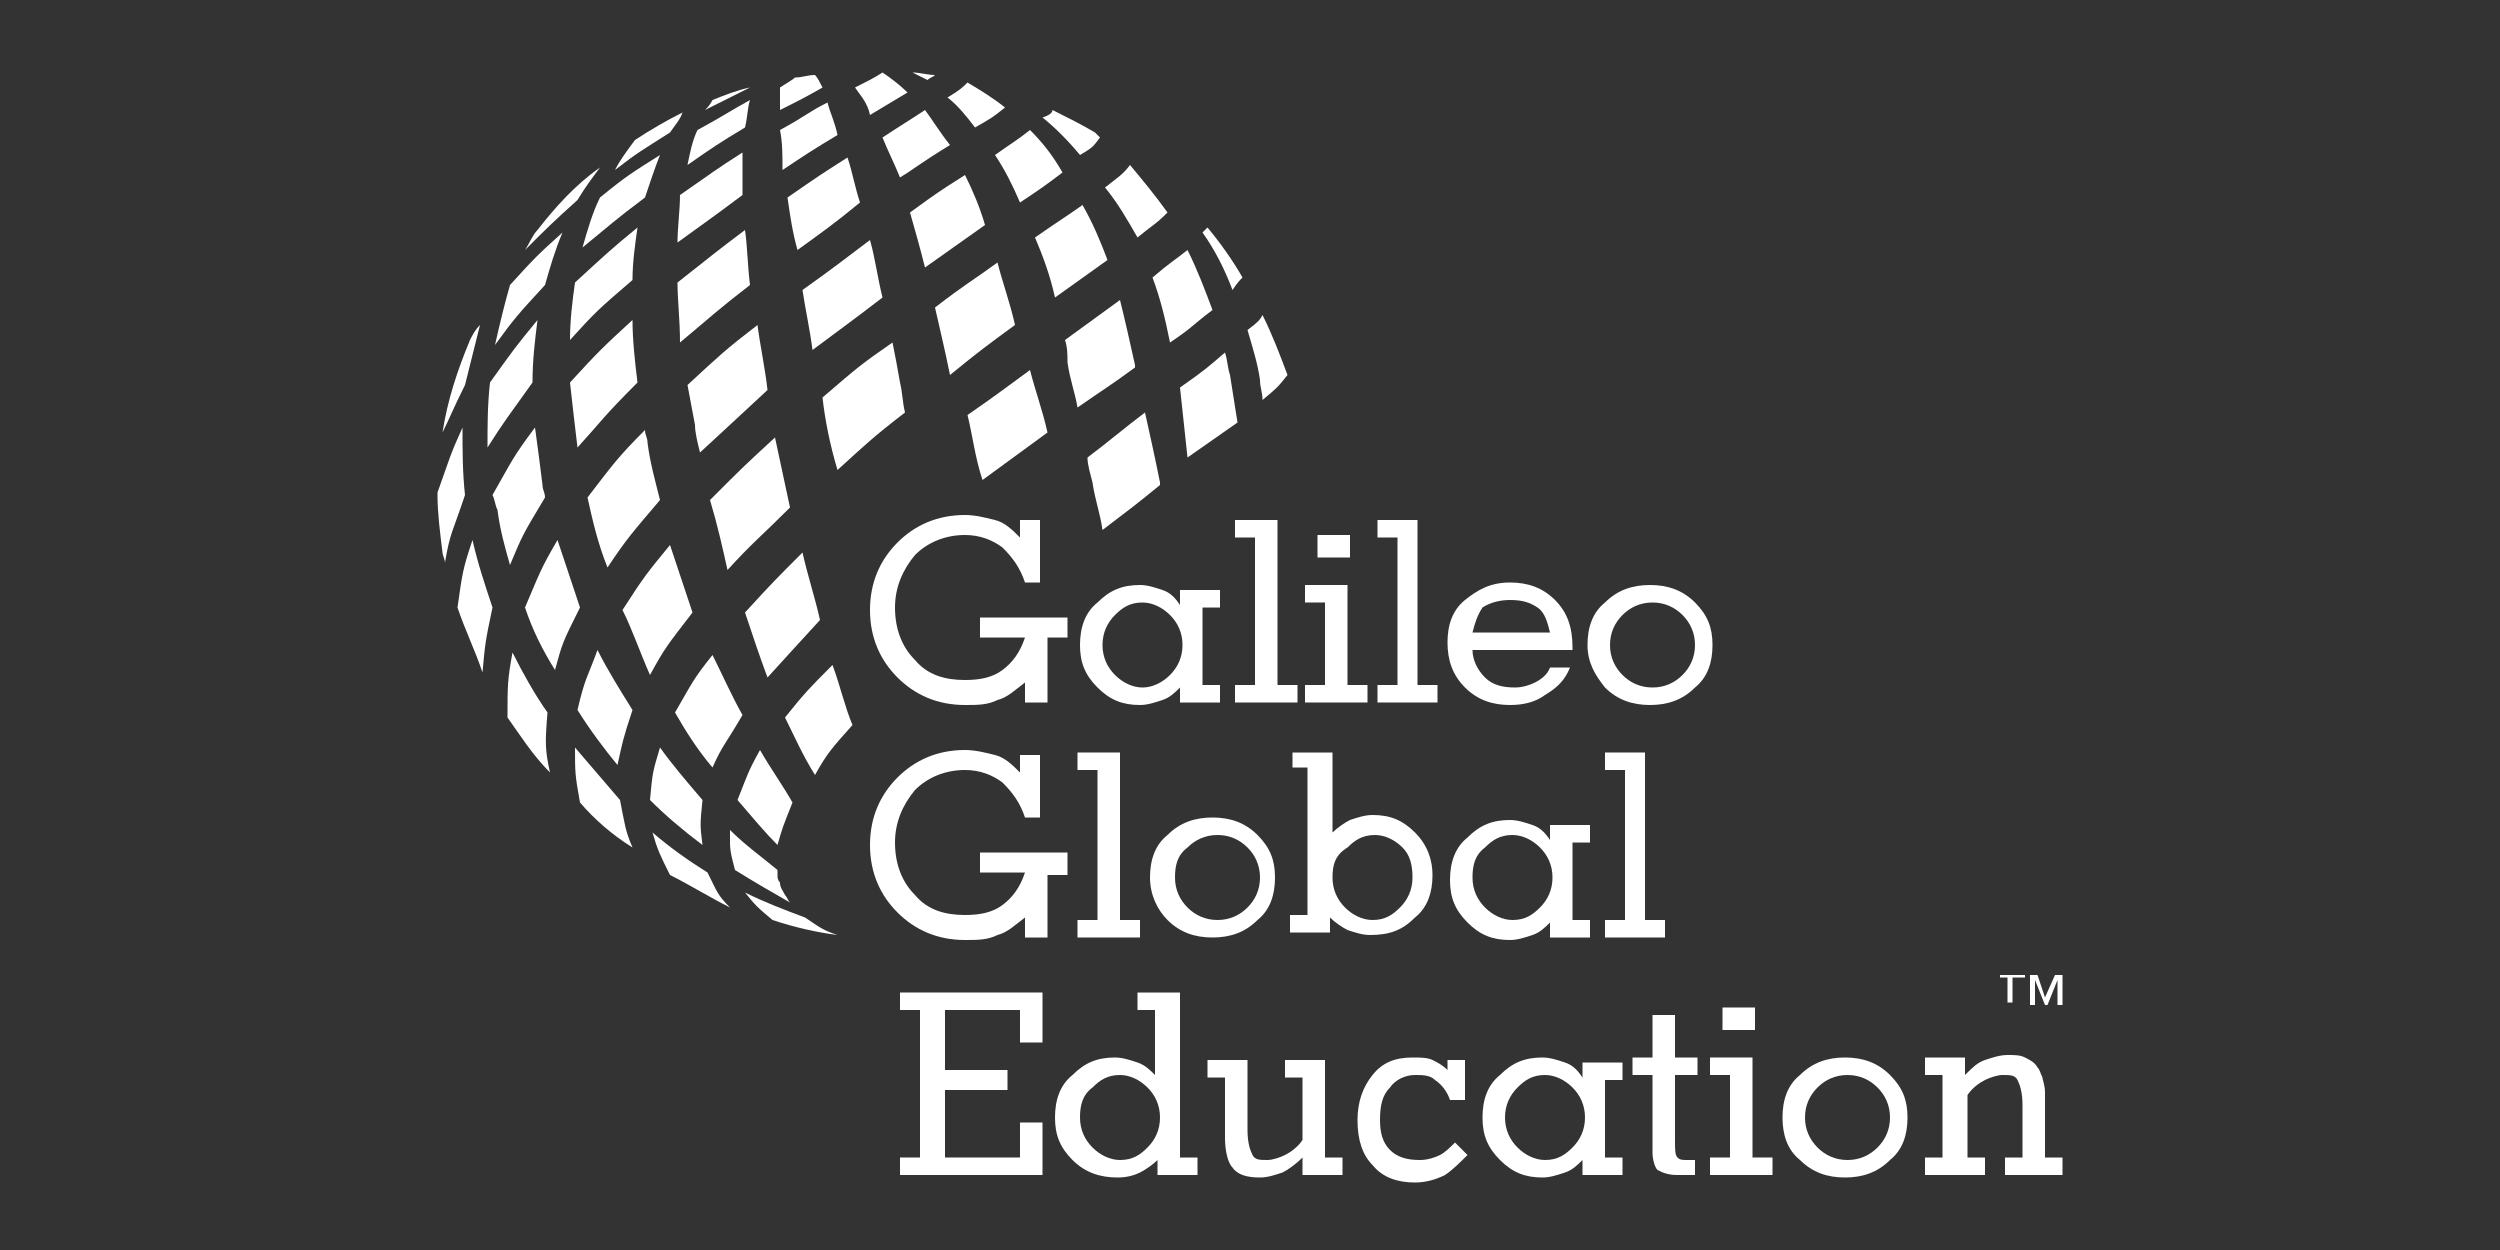 <?xml version="1.0" encoding="utf-8"?>
<!-- Generator: Adobe Illustrator 24.0.1, SVG Export Plug-In . SVG Version: 6.00 Build 0)  -->
<svg version="1.1" id="Calque_1" xmlns="http://www.w3.org/2000/svg" xmlns:xlink="http://www.w3.org/1999/xlink" x="0px" y="0px"
	 viewBox="0 0 100 50" style="enable-background:new 0 0 100 50;" xml:space="preserve">
<rect x="0" y="0" width="100" height="50" fill="#333333" stroke="none"/>
<style type="text/css">
	.st0{fill:#FFFFFF;}
	.st1{fill:#00D500;}
</style>
<g>
	<path class="st0" d="M28.5,4c0.5-0.2,1-0.4,1.5-0.5c-0.8,0.4-1,0.5-1.8,0.9C28.3,4.3,28.4,4.2,28.5,4"/>
	<path class="st0" d="M31.8,3.1c0.3,0,0.5-0.1,0.8-0.1c0.1,0.1,0.2,0.3,0.3,0.5c-0.7,0.4-0.9,0.5-1.7,0.9c0-0.4,0-0.7,0-0.9
		C31.5,3.3,31.7,3.2,31.8,3.1"/>
	<path class="st0" d="M36.5,2.9c0.3,0,0.6,0.1,0.9,0.1c-0.1,0.1-0.2,0.1-0.3,0.2C36.9,3.1,36.7,3,36.5,2.9"/>
	<path class="st0" d="M42.1,4.4c0.6,0.3,1.2,0.6,1.7,0.9c0.1,0.1,0.1,0.1,0.2,0.2c-0.3,0.4-0.3,0.4-0.8,0.7c-0.5-0.6-1-1.1-1.5-1.5
		C42,4.6,42.1,4.5,42.1,4.4"/>
	<path class="st0" d="M37.9,3.9c0.5-0.3,0.6-0.4,0.8-0.6c0.5,0.3,1,0.6,1.5,1c-0.5,0.4-0.5,0.4-1.2,0.8C38.7,4.7,38.3,4.2,37.9,3.9"
		/>
	<path class="st0" d="M34.2,3.5c0.4-0.2,0.8-0.4,1.1-0.6c0.3,0.2,0.7,0.5,1,0.8c-0.5,0.3-1,0.6-1.5,0.9C34.7,4.1,34.4,3.8,34.2,3.5"
		/>
	<path class="st0" d="M17.5,19.8c0,0,0-0.1,0-0.1c0.5-1.4,0.5-1.5,1-2.6c0,0.9,0,1.8,0.1,2.7c-0.5,1.5-0.6,1.5-0.8,2.7
		c0-0.1-0.1-0.3-0.1-0.4C17.6,21.3,17.5,20.5,17.5,19.8"/>
	<path class="st0" d="M17.7,17.3c0.2-1.3,0.6-2.5,1.1-3.7c0.1-0.2,0.2-0.4,0.4-0.6c-0.2,0.8-0.4,1.6-0.6,2.4
		C18.1,16.4,18,16.7,17.7,17.3"/>
	<path class="st0" d="M21.5,9.2C22.2,8.3,23,7.4,24,6.7c-0.3,0.4-0.6,0.8-0.9,1.3c-1,0.9-1.2,1.1-2.1,2C21.2,9.7,21.3,9.4,21.5,9.2"
		/>
	<path class="st0" d="M25.4,5.6c0.6-0.4,1.3-0.8,1.9-1.1C27.2,4.8,27,5,26.8,5.3c-1.1,0.7-1.3,0.8-2.2,1.5C24.8,6.4,25.1,6,25.4,5.6
		"/>
	<path class="st0" d="M48.3,9.1c0.5,0.6,1,1.3,1.4,2c-0.1,0.1-0.2,0.2-0.4,0.5c-0.3-0.8-0.7-1.6-1.2-2.3C48.2,9.2,48.2,9.2,48.3,9.1
		"/>
	<path class="st0" d="M50.5,12.6c0.4,0.8,0.7,1.6,1,2.4c-0.4,0.5-0.4,0.5-1,1c0-0.3-0.1-0.5-0.1-0.8c-0.1-0.7-0.3-1.3-0.5-2
		C50.3,12.9,50.4,12.8,50.5,12.6"/>
	<path class="st0" d="M30.9,36.8c-0.6-0.5-0.7-0.6-1.1-1.1c0.8,0.4,1.6,0.7,2.4,1c0.6,0.4,0.7,0.5,1.3,0.7
		C32.7,37.3,31.8,37.1,30.9,36.8"/>
	<path class="st0" d="M29.4,34.8c-0.1-0.4-0.2-0.7-0.2-1.1c0-0.2,0-0.3,0-0.5c0.6,0.6,1.3,1.1,1.9,1.6c0,0,0,0.1,0,0.1
		c0,0,0,0.1,0,0.1c0,0.1,0,0.2,0.1,0.3c0,0.2,0.1,0.3,0.2,0.5c0.1,0.1,0.1,0.2,0.2,0.3C30.9,35.7,30.2,35.3,29.4,34.8"/>
	<path class="st0" d="M26.8,35c-0.4-0.8-0.5-1-0.7-1.7c0.7,0.6,1.4,1.1,2.2,1.6c0.4,0.8,0.4,0.9,0.9,1.4
		C28.4,35.9,27.6,35.4,26.8,35"/>
	<path class="st0" d="M29.5,32c0.4-1,0.4-1.1,0.9-2c0.4,0.7,0.9,1.4,1.3,2.1c-0.4,1-0.4,1-0.6,1.7C30.6,33.3,30.1,32.7,29.5,32"/>
	<path class="st0" d="M26,32c0.1-1.1,0.1-1.1,0.4-2.1c0.5,0.7,1.1,1.4,1.7,2.1c-0.1,1-0.1,1,0,1.8C27.3,33.2,26.6,32.6,26,32"/>
	<path class="st0" d="M31.4,28.7c0.8-1,1-1.2,1.9-2.1c0.3,0.8,0.5,1.7,0.8,2.4c-0.8,0.9-1,1.1-1.5,2C32.1,30.2,31.8,29.5,31.4,28.7"
		/>
	<path class="st0" d="M23.2,32.1c-0.2-1.1-0.2-1.2-0.2-2.2c0.6,0.7,1.2,1.4,1.8,2.1c0.2,1,0.2,1.2,0.5,1.9
		C24.5,33.4,23.8,32.8,23.2,32.1"/>
	<path class="st0" d="M27,28.5c0.7-1.2,0.7-1.3,1.5-2.3c0.4,0.8,0.8,1.7,1.2,2.4c-0.7,1.2-0.8,1.2-1.2,2.1
		C27.9,30,27.4,29.2,27,28.5"/>
	<path class="st0" d="M23.1,28.4c0.3-1.3,0.4-1.3,0.8-2.4c0.4,0.8,0.9,1.6,1.4,2.4c-0.4,1.2-0.4,1.3-0.6,2.2
		C24.2,30,23.6,29.2,23.1,28.4"/>
	<path class="st0" d="M29.8,24.5c1.1-1.2,1.2-1.3,2.3-2.4c0.2,0.9,0.5,1.8,0.7,2.7c-1,1.1-1.2,1.3-2.1,2.3
		C30.4,26.3,30.1,25.4,29.8,24.5"/>
	<path class="st0" d="M20.3,28.7c0-1.3,0-1.5,0.2-2.6c0.4,0.8,0.9,1.7,1.4,2.4c-0.1,1.2-0.1,1.5,0.1,2.4
		C21.3,30.2,20.8,29.4,20.3,28.7"/>
	<path class="st0" d="M24.9,24.4c0.9-1.4,1-1.5,1.9-2.6c0.3,0.9,0.6,1.8,0.9,2.7c-1,1.3-1.1,1.4-1.7,2.5
		C25.6,26.1,25.3,25.2,24.9,24.4L24.9,24.4L24.9,24.4z"/>
	<path class="st0" d="M21,24.3c0.6-1.4,0.6-1.5,1.3-2.7c0.3,0.9,0.6,1.8,0.9,2.7c-0.7,1.4-0.7,1.4-1,2.5C21.7,26,21.3,25.2,21,24.3"
		/>
	<path class="st0" d="M28.4,20c1.3-1.3,1.4-1.4,2.6-2.5c0.2,0.9,0.4,1.9,0.6,2.8c-1.2,1.2-1.5,1.4-2.5,2.5
		C28.9,21.9,28.7,21,28.4,20"/>
	<path class="st0" d="M18.3,24.3c0.2-1.4,0.2-1.5,0.6-2.7c0.2,0.9,0.5,1.8,0.8,2.7c-0.3,1.4-0.3,1.5-0.4,2.6
		C19,26,18.6,25.2,18.3,24.3"/>
	<path class="st0" d="M23.5,19.9c1-1.3,1.2-1.6,2.3-2.7c0,0.2,0.1,0.3,0.1,0.5c0.1,0.8,0.3,1.5,0.5,2.3c-1.1,1.3-1.3,1.5-2.1,2.7
		C23.9,21.7,23.7,20.8,23.5,19.9"/>
	<path class="st0" d="M47.2,15.5c1-0.7,1.1-0.8,1.8-1.4c0.1,0.3,0.1,0.6,0.2,0.9c0.1,0.6,0.2,1.3,0.3,1.9c-1,0.7-1,0.7-2,1.4
		C47.4,17.4,47.3,16.4,47.2,15.5"/>
	<path class="st0" d="M32.9,15.9c1.4-1.2,1.5-1.3,2.8-2.2c0.1,0.5,0.2,1,0.3,1.6c0.1,0.4,0.1,0.8,0.2,1.2c-1.3,1-1.6,1.3-2.7,2.3
		C33.2,17.8,33,16.8,32.9,15.9"/>
	<path class="st0" d="M19.7,19.8c0.8-1.4,0.8-1.5,1.7-2.7c0.1,0.7,0.2,1.5,0.3,2.3c0,0.2,0.1,0.3,0.1,0.5c-0.9,1.5-0.9,1.5-1.4,2.7
		c-0.2-0.7-0.4-1.4-0.5-2.2C19.8,20.2,19.8,20,19.7,19.8"/>
	<path class="st0" d="M42.6,13.6c0.7-0.5,1.5-1.1,2.2-1.6c0.2,0.8,0.4,1.7,0.6,2.6c0,0,0,0.1,0,0.1c-1.1,0.8-1,0.7-2.3,1.6
		c-0.1-0.6-0.3-1.1-0.4-1.8C42.7,14.2,42.7,13.9,42.6,13.6"/>
	<path class="st0" d="M27.5,15.4c1.3-1.2,1.5-1.4,2.8-2.4c0.1,0.8,0.3,1.7,0.4,2.6c-1.3,1.2-1.5,1.4-2.7,2.5
		c-0.1-0.4-0.2-0.8-0.2-1.1C27.7,16.5,27.6,15.9,27.5,15.4"/>
	<path class="st0" d="M37.4,12.3c1.3-1,1.4-1,2.5-1.8c0.2,0.8,0.5,1.6,0.7,2.5c-1.1,0.8-1.5,1.1-2.6,2c0,0,0,0,0,0
		C37.8,14,37.6,13.2,37.4,12.3"/>
	<path class="st0" d="M38.7,16.6c1.3-0.9,1.4-1,2.5-1.8c0.2,0.8,0.5,1.6,0.7,2.5c-1.1,0.8-1.5,1.1-2.6,1.9c0,0,0,0,0,0
		C39,18.3,38.9,17.4,38.7,16.6"/>
	<path class="st0" d="M43.5,18.3c0.8-0.6,1.5-1.2,2.3-1.8c0.2,0.9,0.4,1.8,0.6,2.8c0,0,0,0.1,0,0.1c-1.1,0.9-1,0.8-2.3,1.8
		c-0.1-0.7-0.3-1.2-0.4-1.9C43.6,18.9,43.5,18.6,43.5,18.3"/>
	<path class="st0" d="M22.8,15.3c1.1-1.2,1.3-1.4,2.5-2.5c0,0.8,0.1,1.7,0.2,2.5c-1.4,1.4-1.4,1.5-2.4,2.6
		C23,17.1,22.9,16.2,22.8,15.3"/>
	<path class="st0" d="M46.1,11.1c0.7-0.6,0.9-0.7,1.4-1.1c0.4,0.8,0.7,1.6,1,2.4c-0.8,0.6-0.8,0.7-1.7,1.3
		C46.6,12.7,46.4,11.9,46.1,11.1"/>
	<path class="st0" d="M32.1,11.6c1.4-1,1.5-1.1,2.7-2c0.2,0.7,0.3,1.5,0.5,2.3c-1.3,1-1.6,1.2-2.8,2.1
		C32.4,13.2,32.2,12.3,32.1,11.6"/>
	<path class="st0" d="M19.6,15.3c1-1.4,1-1.4,1.9-2.5c-0.1,0.8-0.2,1.6-0.2,2.5c-1,1.4-1.1,1.5-1.8,2.6C19.5,17,19.5,16.2,19.6,15.3
		"/>
	<path class="st0" d="M41.4,9.5c1-0.7,1.2-0.8,1.9-1.3c0.4,0.7,0.7,1.4,1,2.2c-0.7,0.5-1.4,1-2.1,1.5C42,11,41.7,10.2,41.4,9.5"/>
	<path class="st0" d="M27.1,11.3c1.4-1.1,1.5-1.2,2.7-2.1c0.1,0.7,0.1,1.4,0.2,2.2c-1.3,1-1.6,1.3-2.8,2.3
		C27.2,12.8,27.1,12,27.1,11.3"/>
	<path class="st0" d="M36.4,8.5c1.1-0.8,1.1-0.8,2.2-1.5c0.3,0.6,0.6,1.3,0.8,2c-1,0.7-1.4,1-2.4,1.7C36.8,9.9,36.6,9.2,36.4,8.5"/>
	<path class="st0" d="M23,11.3c1.2-1.1,1.4-1.3,2.5-2.2c-0.1,0.7-0.2,1.4-0.2,2.1c-1.4,1.2-1.5,1.3-2.5,2.4
		C22.8,12.8,22.9,12,23,11.3"/>
	<path class="st0" d="M44.2,7.5c0.5-0.4,0.7-0.5,1-0.9c0.5,0.6,1,1.2,1.5,1.9c-0.5,0.5-0.6,0.5-1.2,1C45.1,8.8,44.7,8.1,44.2,7.5"/>
	<path class="st0" d="M31.5,7.9c1.3-0.9,1.3-0.9,2.4-1.6c0.2,0.6,0.3,1.2,0.5,1.8C33.3,9,33,9.2,31.9,10C31.7,9.3,31.6,8.6,31.5,7.9
		"/>
	<path class="st0" d="M20.4,11.4c1-1.1,1.1-1.2,2.1-2.1c-0.3,0.7-0.5,1.4-0.7,2.1c-1.1,1.2-1.2,1.3-2,2.4
		C20,12.9,20.2,12.1,20.4,11.4"/>
	<path class="st0" d="M39.8,6.2c0.7-0.5,0.9-0.6,1.4-1c0.5,0.5,0.9,1,1.3,1.7c-0.8,0.6-0.8,0.6-1.7,1.2C40.5,7.4,40.2,6.8,39.8,6.2"
		/>
	<path class="st0" d="M27.2,7.8c1.3-0.9,1.4-1,2.5-1.7c0,0.5,0,1.1,0,1.7c-1.2,0.9-1.5,1.1-2.6,1.9C27.1,9.1,27.2,8.4,27.2,7.8"/>
	<path class="st0" d="M35.3,5.5c0.6-0.4,1.1-0.7,1.7-1.1c0.3,0.4,0.6,0.9,1,1.4c-1.3,0.8-1.5,1-2,1.3C35.8,6.6,35.5,6,35.3,5.5"/>
	<path class="st0" d="M24,7.9c1.1-0.9,1.3-1,2.4-1.7c-0.2,0.5-0.4,1.1-0.6,1.7c-1.2,0.9-1.4,1.1-2.5,2C23.5,9.2,23.7,8.5,24,7.9"/>
	<path class="st0" d="M31.2,5.2c1.1-0.6,1.1-0.7,1.9-1.1c0.1,0.4,0.3,0.8,0.4,1.3c-1,0.6-1.3,0.8-2.2,1.4
		C31.3,6.2,31.3,5.7,31.2,5.2"/>
	<path class="st0" d="M27.9,5.2C29,4.6,29.1,4.5,30,4c-0.1,0.3-0.1,0.7-0.2,1.1c-1,0.6-1.3,0.8-2.3,1.5C27.6,6.1,27.7,5.6,27.9,5.2"
		/>
	<path class="st0" d="M80.9,39.1h-0.4v1h-0.2v-1H80V39h1V39.1L80.9,39.1z M82.5,40.2h-0.2v-1h0l-0.4,1h-0.1l-0.4-1h0v1h-0.2V39h0.3
		l0.3,0.9l0.4-0.9h0.3V40.2L82.5,40.2z"/>
	<polygon class="st0" points="36,47 36,46.3 36.8,46.3 36.8,40.4 36,40.4 36,39.7 41.7,39.7 41.7,41.7 40.8,41.7 40.8,40.4 
		37.8,40.4 37.8,42.8 40.3,42.8 40.3,43.6 37.8,43.6 37.8,46.3 40.8,46.3 40.8,44.9 41.7,44.9 41.7,47 36,47 	"/>
	<path class="st0" d="M46.3,40.4h-0.8v-0.7h1.7v6.6h0.7V47h-1.6v-0.6c-0.2,0.2-0.5,0.4-0.7,0.5c-0.2,0.1-0.5,0.2-0.9,0.2
		c-0.7,0-1.3-0.2-1.8-0.7c-0.5-0.5-0.7-1-0.7-1.7c0-0.7,0.2-1.3,0.7-1.7c0.5-0.5,1-0.7,1.7-0.7c0.3,0,0.6,0.1,0.9,0.2
		c0.3,0.1,0.5,0.3,0.7,0.5V40.4L46.3,40.4z M43.2,44.7c0,0.5,0.2,0.9,0.5,1.2c0.3,0.3,0.7,0.5,1.1,0.5c0.5,0,0.8-0.2,1.1-0.5
		c0.3-0.3,0.5-0.7,0.5-1.2c0-0.5-0.2-0.9-0.5-1.2c-0.3-0.3-0.7-0.5-1.1-0.5c-0.5,0-0.8,0.2-1.1,0.5C43.3,43.8,43.2,44.2,43.2,44.7
		L43.2,44.7z"/>
	<path class="st0" d="M49,43.1h-0.7v-0.7h1.6v2.8c0,0.5,0.1,0.8,0.2,1c0.1,0.2,0.3,0.2,0.6,0.2c0.2,0,0.5-0.1,0.7-0.2
		c0.2-0.1,0.5-0.3,0.7-0.6v-2.5h-0.7v-0.7H53v3.9h0.7V47h-1.6v-0.7c-0.3,0.3-0.6,0.5-0.8,0.6c-0.3,0.1-0.6,0.2-0.9,0.2
		c-0.5,0-0.9-0.1-1.1-0.4C49.1,46.5,49,46,49,45.5V43.1L49,43.1z"/>
	<path class="st0" d="M58.2,45.7l0.5,0.5c-0.3,0.3-0.6,0.6-0.9,0.8c-0.4,0.2-0.8,0.3-1.2,0.3c-0.7,0-1.3-0.2-1.7-0.7
		c-0.4-0.4-0.6-1-0.6-1.8c0-0.7,0.2-1.3,0.6-1.8c0.4-0.5,0.9-0.7,1.6-0.7c0.3,0,0.6,0,0.8,0.1c0.2,0.1,0.4,0.2,0.6,0.4v-0.4h0.7V44
		H58c-0.1-0.3-0.3-0.6-0.6-0.8C57.2,43,56.9,43,56.6,43c-0.4,0-0.8,0.2-1,0.5c-0.3,0.3-0.4,0.7-0.4,1.3c0,0.5,0.1,0.9,0.4,1.2
		c0.3,0.3,0.7,0.4,1.2,0.4c0.3,0,0.6-0.1,0.8-0.2C57.8,46.1,58,45.9,58.2,45.7L58.2,45.7z"/>
	<path class="st0" d="M64.2,46.3h0.7V47h-1.6v-0.6c-0.2,0.2-0.4,0.4-0.7,0.5c-0.3,0.1-0.6,0.2-0.9,0.2c-0.7,0-1.2-0.2-1.7-0.7
		c-0.5-0.5-0.7-1-0.7-1.7c0-0.7,0.2-1.3,0.7-1.7c0.5-0.5,1-0.7,1.7-0.7c0.3,0,0.6,0.1,0.9,0.2c0.3,0.1,0.5,0.3,0.7,0.6v-0.6h1.6v0.7
		h-0.7V46.3L64.2,46.3z M60.2,44.7c0,0.5,0.2,0.9,0.5,1.2c0.3,0.3,0.7,0.5,1.1,0.5c0.5,0,0.8-0.2,1.1-0.5c0.3-0.3,0.5-0.7,0.5-1.2
		c0-0.5-0.2-0.9-0.5-1.2c-0.3-0.3-0.7-0.5-1.1-0.5c-0.5,0-0.8,0.2-1.1,0.5C60.4,43.8,60.2,44.2,60.2,44.7L60.2,44.7z"/>
	<path class="st0" d="M67,45.4v0.2c0,0.4,0,0.6,0.1,0.7c0.1,0.1,0.2,0.1,0.4,0.1c0,0,0.1,0,0.3,0l0,0V47c-0.1,0-0.2,0-0.3,0
		c-0.1,0-0.3,0-0.4,0c-0.4,0-0.6-0.1-0.8-0.2c-0.1-0.1-0.2-0.4-0.2-0.7v-3.1h-0.8v-0.7h0.8v-1.7H67v1.7h0.9v0.7H67V45.4L67,45.4z"/>
	<path class="st0" d="M70.1,46.3h0.8V47h-2.5v-0.7h0.8v-3.3h-0.8v-0.7h1.7V46.3L70.1,46.3z M68.9,41.2v-0.9h1.3v0.9H68.9L68.9,41.2z
		"/>
	<path class="st0" d="M71.3,44.7c0-0.7,0.2-1.3,0.7-1.7c0.5-0.5,1.1-0.7,1.8-0.7c0.7,0,1.3,0.2,1.8,0.7c0.5,0.5,0.7,1,0.7,1.7
		c0,0.7-0.2,1.3-0.7,1.7c-0.5,0.5-1.1,0.7-1.8,0.7c-0.7,0-1.3-0.2-1.8-0.7C71.5,46,71.3,45.4,71.3,44.7L71.3,44.7z M72.2,44.7
		c0,0.5,0.2,0.9,0.5,1.2c0.3,0.3,0.7,0.5,1.2,0.5c0.5,0,0.9-0.2,1.2-0.5c0.3-0.3,0.5-0.7,0.5-1.2c0-0.5-0.2-0.9-0.5-1.2
		c-0.3-0.3-0.7-0.5-1.2-0.5c-0.5,0-0.9,0.2-1.2,0.5C72.4,43.8,72.2,44.2,72.2,44.7L72.2,44.7z"/>
	<path class="st0" d="M81.8,46.3h0.7V47h-2.3v-0.7h0.7v-2.1c0-0.5-0.1-0.8-0.2-1c-0.1-0.2-0.3-0.2-0.6-0.2c-0.2,0-0.5,0.1-0.7,0.2
		c-0.2,0.1-0.5,0.3-0.7,0.6v2.5h0.7V47H77v-0.7h0.7v-3.3H77v-0.7h1.6V43c0.3-0.3,0.5-0.5,0.8-0.6c0.3-0.1,0.6-0.2,0.9-0.2
		c0.3,0,0.5,0,0.7,0.1c0.2,0.1,0.4,0.2,0.5,0.4c0.1,0.1,0.1,0.2,0.2,0.4c0,0.1,0.1,0.3,0.1,0.6v0.2V46.3L81.8,46.3z"/>
	<path class="st0" d="M41.8,37.5H41v-0.8c-0.4,0.3-0.7,0.6-1.1,0.7c-0.4,0.2-0.8,0.2-1.3,0.2c-1.1,0-2-0.4-2.7-1.1
		c-0.7-0.7-1.1-1.6-1.1-2.7c0-1.1,0.4-2,1.1-2.7c0.7-0.7,1.6-1.1,2.7-1.1c0.4,0,0.8,0.1,1.2,0.2c0.4,0.1,0.7,0.4,1,0.7v-0.7h0.8v2.5
		H41c-0.2-0.6-0.5-1-0.9-1.4c-0.4-0.3-0.9-0.5-1.5-0.5c-0.8,0-1.5,0.3-2,0.8c-0.5,0.6-0.8,1.3-0.8,2.1c0,0.9,0.3,1.6,0.8,2.1
		c0.5,0.6,1.2,0.8,2,0.8c0.6,0,1.1-0.1,1.5-0.4c0.4-0.3,0.7-0.7,0.9-1.3h-1.8v-0.8h3.5V35h-0.8V37.5L41.8,37.5z"/>
	<polygon class="st0" points="43.9,30.8 43.1,30.8 43.1,30.1 44.8,30.1 44.8,36.8 45.6,36.8 45.6,37.5 43.1,37.5 43.1,36.8 
		43.9,36.8 43.9,30.8 	"/>
	<path class="st0" d="M46,35.1c0-0.7,0.2-1.3,0.7-1.7c0.5-0.5,1.1-0.7,1.8-0.7c0.7,0,1.3,0.2,1.8,0.7c0.5,0.5,0.7,1,0.7,1.7
		c0,0.7-0.2,1.3-0.7,1.7c-0.5,0.5-1.1,0.7-1.8,0.7c-0.7,0-1.3-0.2-1.8-0.7C46.3,36.4,46,35.8,46,35.1L46,35.1z M47,35.1
		c0,0.5,0.2,0.9,0.5,1.2c0.3,0.3,0.7,0.5,1.2,0.5c0.5,0,0.9-0.2,1.2-0.5c0.3-0.3,0.5-0.7,0.5-1.2c0-0.5-0.2-0.9-0.5-1.2
		c-0.3-0.3-0.7-0.5-1.2-0.5c-0.5,0-0.9,0.2-1.2,0.5C47.1,34.2,47,34.6,47,35.1L47,35.1z"/>
	<path class="st0" d="M51.7,30.8v-0.7h1.6v3.2c0.2-0.2,0.5-0.4,0.7-0.5c0.3-0.1,0.6-0.2,0.9-0.2c0.7,0,1.2,0.2,1.7,0.7
		c0.5,0.5,0.7,1.1,0.7,1.7c0,0.7-0.2,1.3-0.7,1.7c-0.5,0.5-1,0.7-1.8,0.7c-0.3,0-0.6-0.1-0.9-0.2c-0.2-0.1-0.5-0.3-0.7-0.5v0.6h-1.6
		v-0.7h0.7v-5.9H51.7L51.7,30.8z M53.3,35.1c0,0.5,0.2,0.9,0.5,1.2c0.3,0.3,0.7,0.5,1.1,0.5c0.5,0,0.8-0.2,1.1-0.5
		c0.3-0.3,0.5-0.7,0.5-1.2c0-0.5-0.1-0.9-0.4-1.2c-0.3-0.3-0.7-0.5-1.1-0.5c-0.5,0-0.8,0.2-1.1,0.5C53.4,34.2,53.3,34.6,53.3,35.1
		L53.3,35.1z"/>
	<path class="st0" d="M62.9,36.8h0.7v0.7H62v-0.6c-0.2,0.2-0.4,0.4-0.7,0.5c-0.3,0.1-0.6,0.2-0.9,0.2c-0.7,0-1.2-0.2-1.7-0.7
		c-0.5-0.5-0.7-1-0.7-1.7c0-0.7,0.2-1.3,0.7-1.7c0.5-0.5,1-0.7,1.7-0.7c0.3,0,0.6,0.1,0.9,0.2c0.3,0.1,0.5,0.3,0.7,0.6v-0.6h1.6v0.7
		h-0.7V36.8L62.9,36.8z M58.9,35.1c0,0.5,0.2,0.9,0.5,1.2c0.3,0.3,0.7,0.5,1.1,0.5c0.5,0,0.8-0.2,1.1-0.5c0.3-0.3,0.5-0.7,0.5-1.2
		c0-0.5-0.2-0.9-0.5-1.2c-0.3-0.3-0.7-0.5-1.1-0.5c-0.5,0-0.8,0.2-1.1,0.5C59,34.2,58.9,34.6,58.9,35.1L58.9,35.1z"/>
	<polygon class="st0" points="65,30.8 64.2,30.8 64.2,30.1 65.8,30.1 65.8,36.8 66.6,36.8 66.6,37.5 64.2,37.5 64.2,36.8 65,36.8 
		65,30.8 	"/>
	<path class="st0" d="M41.8,28.1H41v-0.8c-0.4,0.3-0.7,0.6-1.1,0.7c-0.4,0.2-0.8,0.2-1.3,0.2c-1.1,0-2-0.4-2.7-1.1
		c-0.7-0.7-1.1-1.6-1.1-2.7c0-1.1,0.4-2,1.1-2.7c0.7-0.7,1.6-1.1,2.7-1.1c0.4,0,0.8,0.1,1.2,0.2c0.4,0.1,0.7,0.4,1,0.7v-0.7h0.8v2.5
		H41c-0.2-0.6-0.5-1-0.9-1.4c-0.4-0.3-0.9-0.5-1.5-0.5c-0.8,0-1.5,0.3-2,0.8c-0.5,0.6-0.8,1.3-0.8,2.1c0,0.9,0.3,1.6,0.8,2.1
		c0.5,0.6,1.2,0.8,2,0.8c0.6,0,1.1-0.1,1.5-0.4c0.4-0.3,0.7-0.7,0.9-1.3h-1.8v-0.8h3.5v0.8h-0.8V28.1L41.8,28.1z"/>
	<path class="st0" d="M48.1,27.4h0.7v0.7h-1.6v-0.6c-0.2,0.2-0.4,0.4-0.7,0.5c-0.3,0.1-0.6,0.2-0.9,0.2c-0.7,0-1.2-0.2-1.7-0.7
		c-0.5-0.5-0.7-1-0.7-1.7c0-0.7,0.2-1.3,0.7-1.7c0.5-0.5,1-0.7,1.7-0.7c0.3,0,0.6,0.1,0.9,0.2c0.3,0.1,0.5,0.3,0.7,0.6v-0.6h1.6v0.7
		h-0.7V27.4L48.1,27.4z M44.1,25.8c0,0.5,0.2,0.9,0.5,1.2c0.3,0.3,0.7,0.5,1.1,0.5s0.8-0.2,1.1-0.5s0.5-0.7,0.5-1.2
		c0-0.5-0.2-0.9-0.5-1.2c-0.3-0.3-0.7-0.5-1.1-0.5c-0.5,0-0.8,0.2-1.1,0.5C44.3,24.9,44.1,25.3,44.1,25.8L44.1,25.8z"/>
	<polygon class="st0" points="50.2,21.5 49.4,21.5 49.4,20.8 51.1,20.8 51.1,27.4 51.9,27.4 51.9,28.1 49.4,28.1 49.4,27.4 
		50.2,27.4 50.2,21.5 	"/>
	<path class="st0" d="M53.9,27.4h0.8v0.7h-2.5v-0.7h0.8v-3.3h-0.8v-0.7h1.7V27.4L53.9,27.4z M52.7,22.3v-0.9h1.3v0.9H52.7L52.7,22.3
		z"/>
	<polygon class="st0" points="55.9,21.5 55.1,21.5 55.1,20.8 56.7,20.8 56.7,27.4 57.5,27.4 57.5,28.1 55.1,28.1 55.1,27.4 
		55.9,27.4 55.9,21.5 	"/>
	<path class="st0" d="M62.8,26.7c-0.2,0.5-0.5,0.8-1,1.1c-0.4,0.3-0.9,0.4-1.4,0.4c-0.7,0-1.3-0.2-1.8-0.7c-0.5-0.5-0.7-1.1-0.7-1.8
		c0-0.7,0.2-1.3,0.7-1.7c0.5-0.4,1-0.7,1.8-0.7c0.7,0,1.3,0.2,1.8,0.7c0.5,0.5,0.7,1.1,0.7,1.9V26h-4c0,0.4,0.2,0.8,0.5,1.1
		c0.3,0.3,0.7,0.4,1.2,0.4c0.3,0,0.6-0.1,0.8-0.2c0.2-0.1,0.5-0.3,0.6-0.6H62.8L62.8,26.7z M58.9,25.3H62c-0.1-0.4-0.2-0.8-0.5-1
		c-0.3-0.2-0.6-0.3-1.1-0.3c-0.4,0-0.8,0.1-1.1,0.3C59.1,24.6,59,24.9,58.9,25.3L58.9,25.3z"/>
	<path class="st0" d="M63.5,25.8c0-0.7,0.2-1.3,0.7-1.7c0.5-0.5,1.1-0.7,1.8-0.7c0.7,0,1.3,0.2,1.8,0.7s0.7,1,0.7,1.7
		c0,0.7-0.2,1.3-0.7,1.7c-0.5,0.5-1.1,0.7-1.8,0.7c-0.7,0-1.3-0.2-1.8-0.7C63.8,27,63.5,26.5,63.5,25.8L63.5,25.8z M64.4,25.8
		c0,0.5,0.2,0.9,0.5,1.2c0.3,0.3,0.7,0.5,1.2,0.5c0.5,0,0.9-0.2,1.2-0.5c0.3-0.3,0.5-0.7,0.5-1.2c0-0.5-0.2-0.9-0.5-1.2
		c-0.3-0.3-0.7-0.5-1.2-0.5c-0.5,0-0.9,0.2-1.2,0.5C64.6,24.9,64.4,25.3,64.4,25.8L64.4,25.8z"/>
</g>
</svg>
